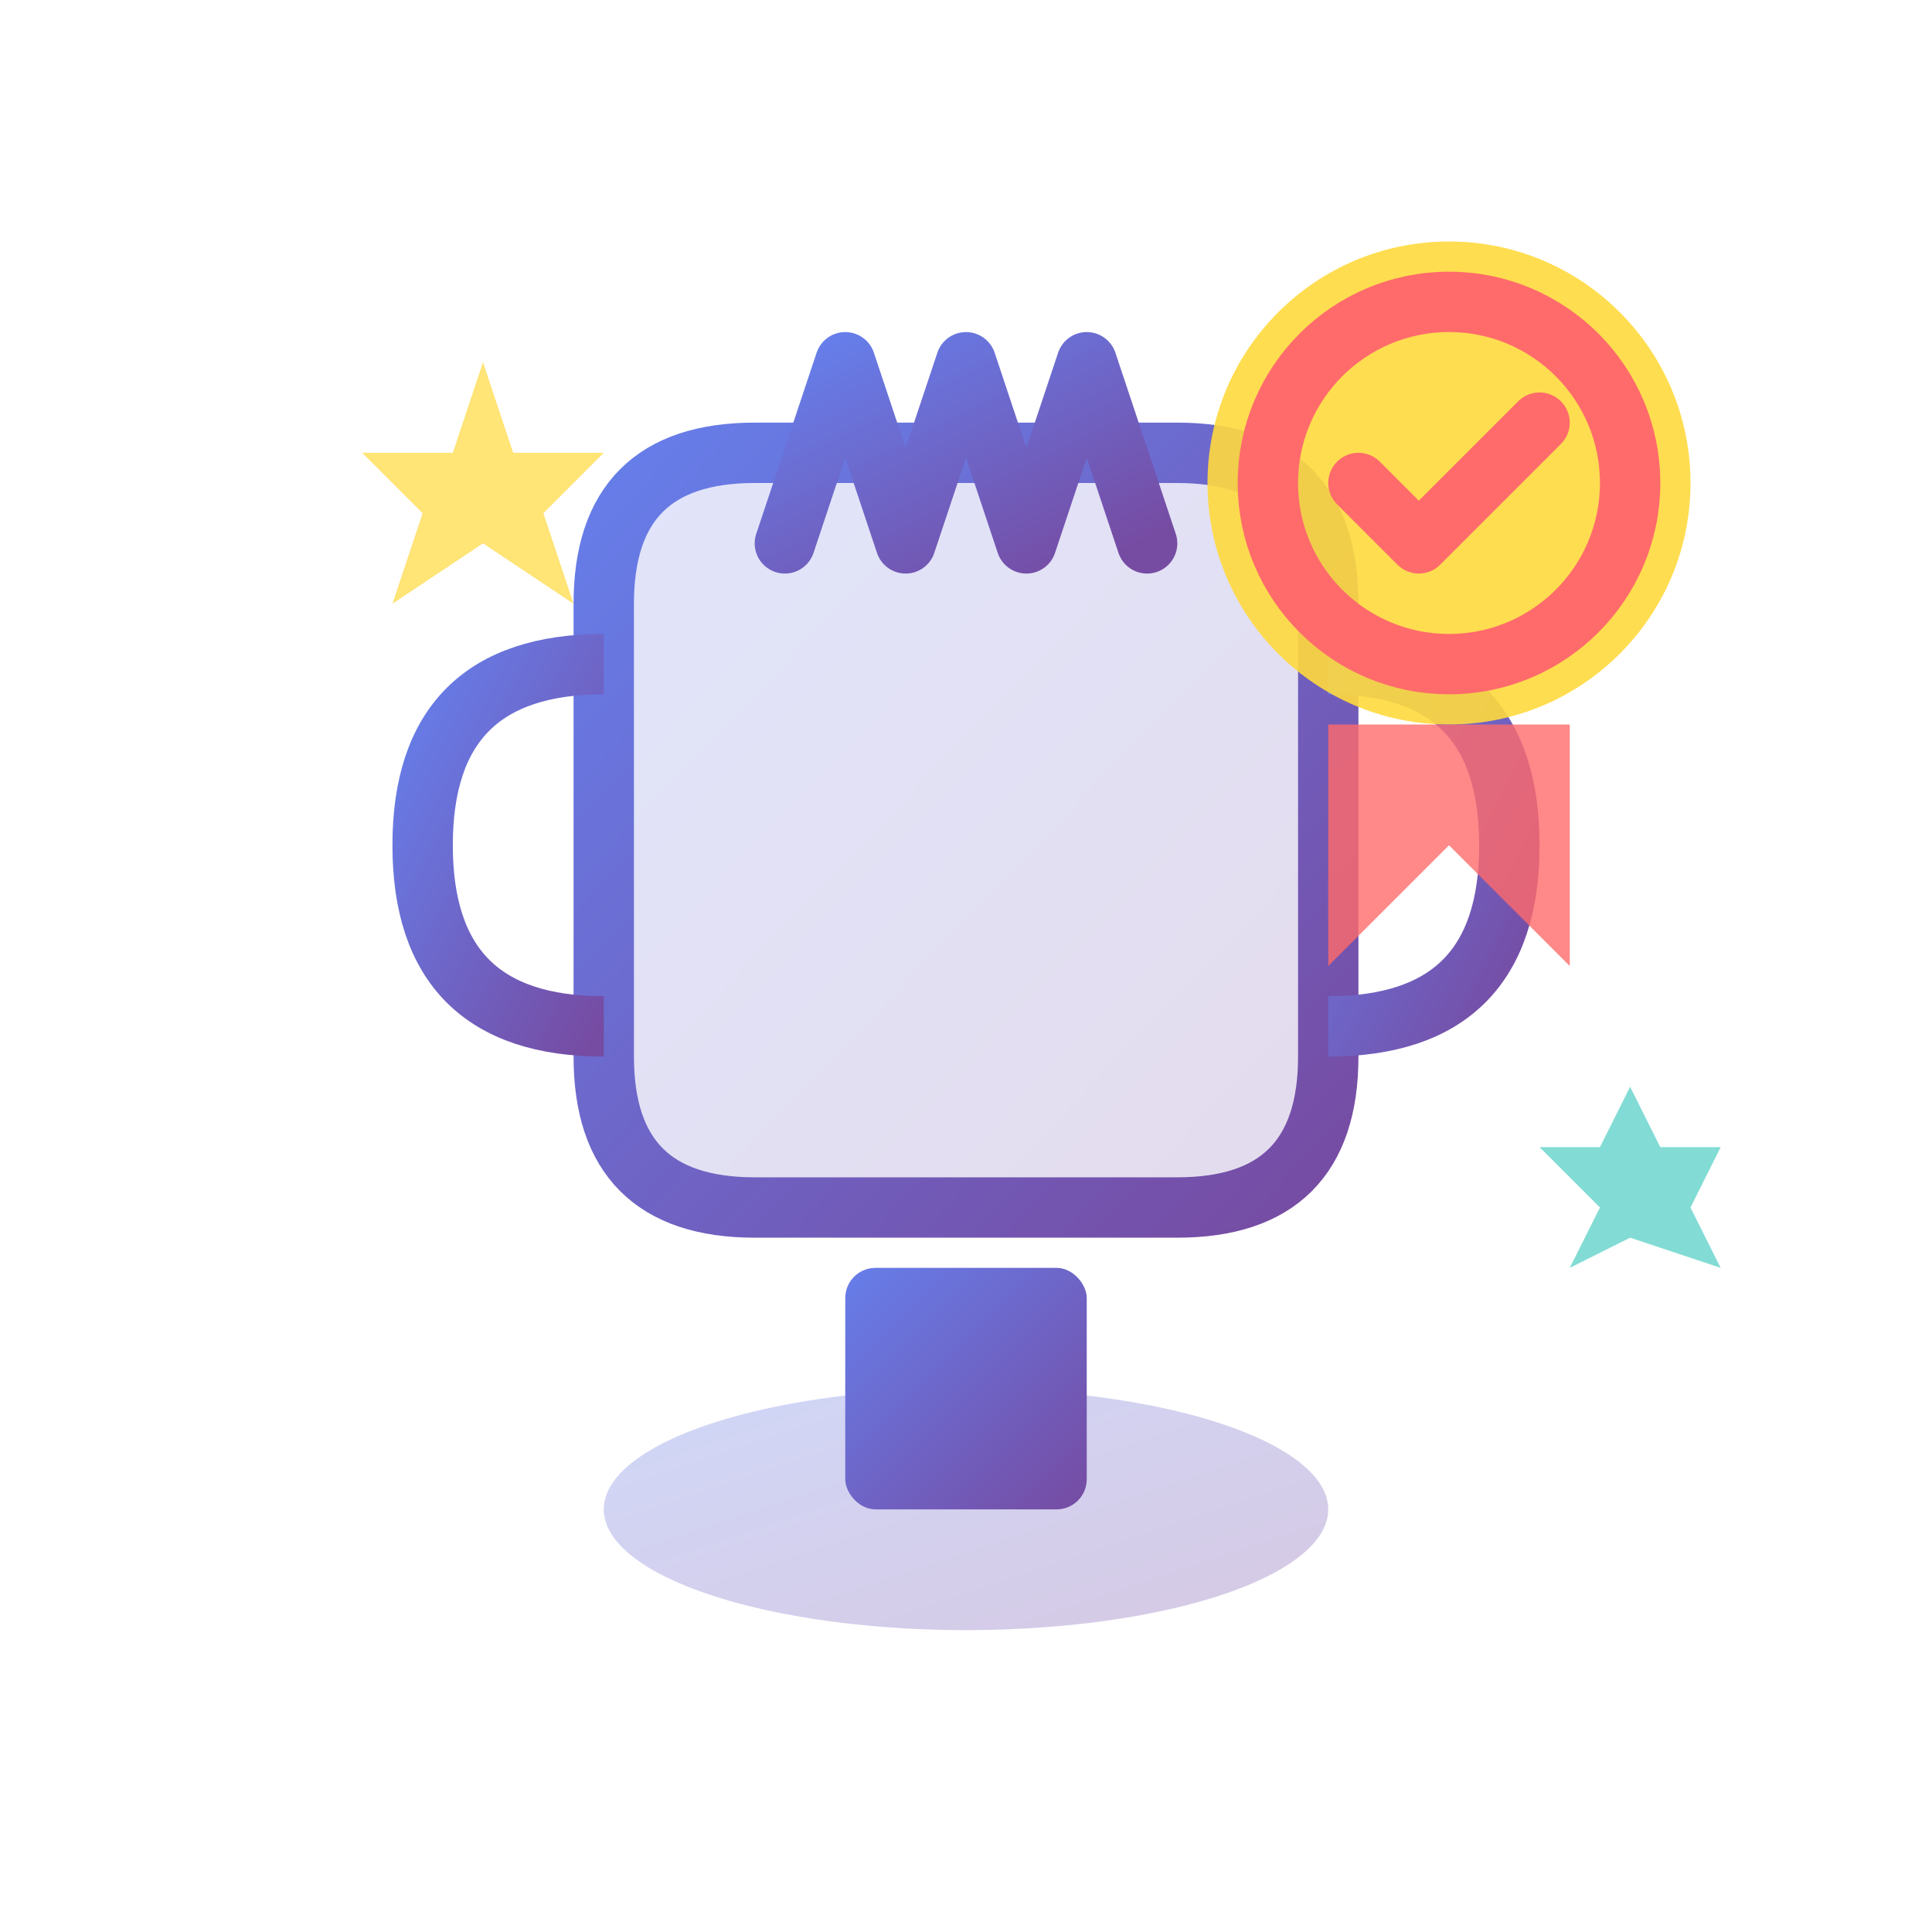 <svg width="64" height="64" viewBox="0 0 64 64" fill="none" xmlns="http://www.w3.org/2000/svg">
  <defs>
    <linearGradient id="achievementGradient" x1="0%" y1="0%" x2="100%" y2="100%">
      <stop offset="0%" style="stop-color:#667eea;stop-opacity:1" />
      <stop offset="100%" style="stop-color:#764ba2;stop-opacity:1" />
    </linearGradient>
  </defs>
  
  <!-- Trophy base -->
  <ellipse cx="32" cy="50" rx="12" ry="4" fill="url(#achievementGradient)" opacity="0.3"/>
  <rect x="28" y="42" width="8" height="8" rx="1" fill="url(#achievementGradient)"/>
  
  <!-- Trophy cup -->
  <path d="M20 20 Q20 15 25 15 L39 15 Q44 15 44 20 L44 35 Q44 40 39 40 L25 40 Q20 40 20 35 Z" fill="url(#achievementGradient)" opacity="0.2"/>
  <path d="M20 20 Q20 15 25 15 L39 15 Q44 15 44 20 L44 35 Q44 40 39 40 L25 40 Q20 40 20 35 Z" fill="none" stroke="url(#achievementGradient)" stroke-width="2"/>
  
  <!-- Trophy handles -->
  <path d="M44 22 Q50 22 50 28 Q50 34 44 34" fill="none" stroke="url(#achievementGradient)" stroke-width="2"/>
  <path d="M20 22 Q14 22 14 28 Q14 34 20 34" fill="none" stroke="url(#achievementGradient)" stroke-width="2"/>
  
  <!-- Medal -->
  <circle cx="48" cy="16" r="8" fill="#ffd93d" opacity="0.9"/>
  <circle cx="48" cy="16" r="6" fill="none" stroke="#ff6b6b" stroke-width="2"/>
  <path d="M45 16 L47 18 L51 14" stroke="#ff6b6b" stroke-width="2" fill="none" stroke-linecap="round" stroke-linejoin="round"/>
  
  <!-- Ribbon -->
  <path d="M44 24 L44 32 L48 28 L52 32 L52 24" fill="#ff6b6b" opacity="0.8"/>
  
  <!-- Stars -->
  <path d="M16 12 L17 15 L20 15 L18 17 L19 20 L16 18 L13 20 L14 17 L12 15 L15 15 Z" fill="#ffd93d" opacity="0.7"/>
  <path d="M54 36 L55 38 L57 38 L56 40 L57 42 L54 41 L52 42 L53 40 L51 38 L53 38 Z" fill="#4ecdc4" opacity="0.7"/>
  
  <!-- Crown decoration -->
  <path d="M26 18 L28 12 L30 18 L32 12 L34 18 L36 12 L38 18" stroke="url(#achievementGradient)" stroke-width="2" fill="none" stroke-linecap="round" stroke-linejoin="round"/>
</svg>